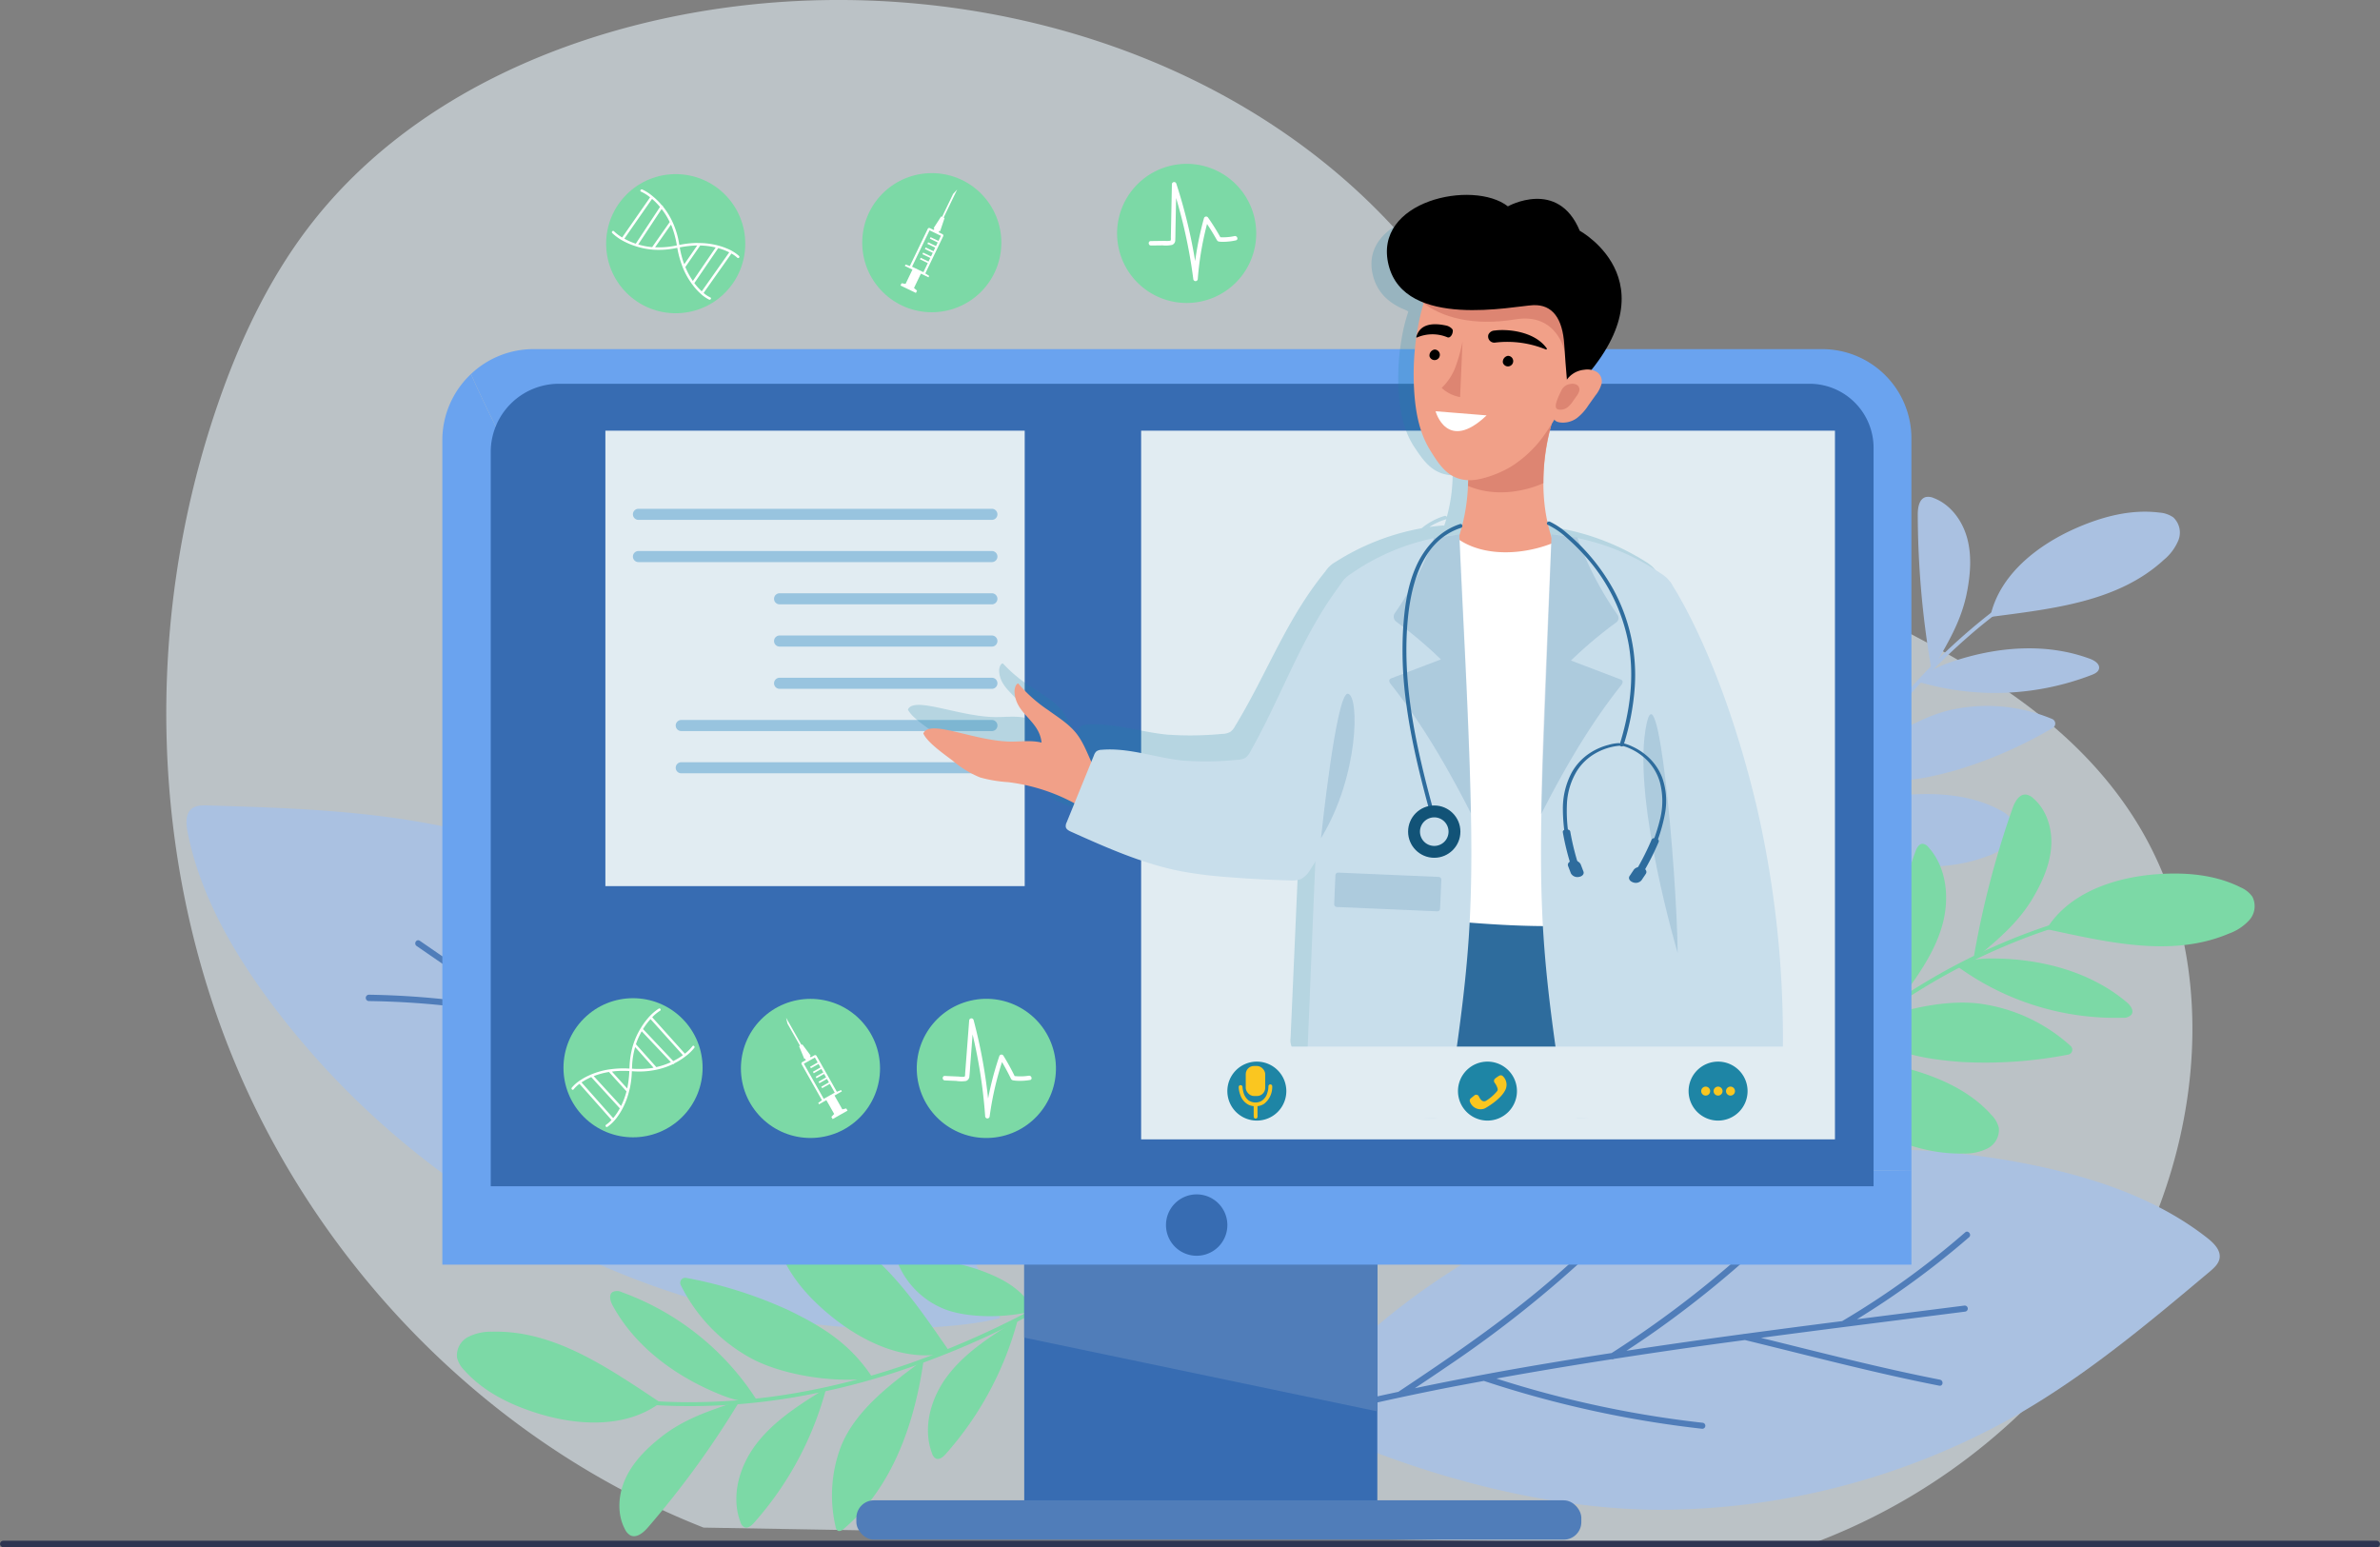 <svg id="occucare_croatia_2" xmlns="http://www.w3.org/2000/svg" width="570" height="370.566" viewBox="0 0 570 370.566">
  <rect x="0" y="0" width="570" height="370.566" fill="#808080" stroke="none"/>
  <g id="Group_292790" data-name="Group 292790" transform="translate(39.821 0)">
    <g id="Group_292737" data-name="Group 292737" transform="translate(0)">
      <path id="Path_99059" data-name="Path 99059" d="M413.087,425.947a146.059,146.059,0,0,0,70.534-53.717c24.79-35.539,31.6-86.02,7.647-122.126-31.673-47.739-101.1-54.131-140.852-95.383-11.568-12-20.155-26.531-30.844-39.324-38.846-46.5-104.13-66.154-164.185-58.1-38.476,5.16-76.936,21.853-100.48,52.72C44.932,123.1,37.949,138.25,32.7,153.838c-17.136,50.876-15.851,108.036,5.12,157.455s61.772,90.422,111.72,110.1" transform="translate(-20.867 -55.541)" fill="#e1ecf2" opacity="0.61"/>
    </g>
    <g id="Group_292789" data-name="Group 292789" transform="translate(4.846 34.562)">
      <g id="Group_292746" data-name="Group 292746" transform="translate(0 84.429)">
        <g id="Group_292738" data-name="Group 292738" transform="translate(0 73.9)">
          <path id="Path_99062" data-name="Path 99062" d="M486.806,361.422c-11.551-28.236-31.792-59.136-54.7-78.7a177.67,177.67,0,0,0-78.664-39.033c-18.657-3.867-37.572-4.448-56.381-5.017-1.428-.043-2.994-.038-4.028.925-1.383,1.288-1.179,3.64-.782,5.627,3.048,15.247,11.208,29.2,20.61,41.644,34.825,46.1,89.483,75.4,143.81,77.1,7.615.238,22.915-.473,30.131-2.545" transform="translate(-291.956 -238.659)" fill="#aac1e1"/>
          <path id="Path_99063" data-name="Path 99063" d="M292.61,282.837a200.836,200.836,0,0,1,33.153,3.274L304.08,271.184c-.809-.556-.054-1.809.753-1.255,13.771,9.469,27.511,18.989,41.328,28.378-8.587-12.316-17.03-24.761-26.171-36.649-.6-.787.44-1.777,1.048-.987,9.934,12.919,19.035,26.5,28.4,39.853,2.684,1.817,5.365,3.64,8.057,5.446q9.335,6.262,18.756,12.376a.768.768,0,0,1,.506.329q11.923,7.75,24.011,15.193a266.873,266.873,0,0,0-30.807-41.539.72.72,0,1,1,1.048-.987,271.439,271.439,0,0,1,32.409,44.127c3.006,1.829,6.006,3.669,9.033,5.456,10.179,6.013,20.48,11.782,30.947,17.159.853.438.45,1.877-.412,1.435-7.507-3.856-14.91-7.949-22.264-12.146-14.784-2.144-29.6-4.088-44.426-4.428q-6.524-.15-13.027.077c-.929.032-.877-1.491.045-1.521a273.794,273.794,0,0,1,44.448,2.544c3.133.407,6.263.86,9.4,1.306q-14.728-8.528-29.138-17.686-6.14-3.887-12.232-7.862a245.137,245.137,0,0,0-56.323-2.65c-.919.064-1.262-1.443-.331-1.508a245.21,245.21,0,0,1,44.431.94c3.058.344,6.112.768,9.162,1.226q-12.024-7.862-23.926-15.944a.652.652,0,0,1-.253-.171q-7.557-5.119-15.088-10.283-2.35-1.612-4.7-3.233a197.536,197.536,0,0,0-36.2-3.82A.764.764,0,0,1,292.61,282.837Z" transform="translate(-248.947 -237.5)" fill="#507db9"/>
        </g>
        <g id="Group_292740" data-name="Group 292740" transform="translate(64.761 173.166)">
          <g id="Group_292739" data-name="Group 292739" transform="translate(25.241 7.659)">
            <path id="Path_99064" data-name="Path 99064" d="M397.749,340.239a267.343,267.343,0,0,1-25.393,14.983,209.818,209.818,0,0,1-27.014,11.669,170.905,170.905,0,0,1-26.768,7,149.541,149.541,0,0,1-26.362,2.28,130.074,130.074,0,0,1-26.237-2.724q-1.582-.333-3.155-.71c-.585-.139-.883.754-.292.894a129.355,129.355,0,0,0,26.194,3.42,148.21,148.21,0,0,0,26.435-1.651,168.167,168.167,0,0,0,26.851-6.4,204.484,204.484,0,0,0,27.233-11.151,257.961,257.961,0,0,0,25.9-14.782q1.517-.981,3.023-1.98c.5-.331.088-1.179-.415-.845Z" transform="translate(-262.206 -340.165)" fill="#7cd9a6"/>
          </g>
          <path id="Path_99065" data-name="Path 99065" d="M331.29,364.688c-2.1,15.121-7.469,30.618-19.118,40.487-.42.357-1.008.722-1.48.436a1.343,1.343,0,0,1-.49-.921,32.911,32.911,0,0,1,1.345-19.4c3.558-8.7,12.154-15.054,19.742-20.605" transform="translate(-219.503 -331.198)" fill="#7cd9a6"/>
          <path id="Path_99066" data-name="Path 99066" d="M367.047,369.972c-8.819,1.5-22.048-.443-29.884-4.758a40.374,40.374,0,0,1-16.615-17.432,1.2,1.2,0,0,1,1.309-1.7,104.3,104.3,0,0,1,24.316,7.653c8.383,4.019,14.87,8.133,20.054,15.849" transform="translate(-266.948 -332.193)" fill="#7cd9a6"/>
          <path id="Path_99067" data-name="Path 99067" d="M317.064,354.062c-6.909,2.031-16.834,1.977-22.382-.4a20.1,20.1,0,0,1-10.9-11.169c-.242-.613.458-1.446,1.181-1.4a67.113,67.113,0,0,1,17.811,3.125c6,2.1,10.534,4.466,13.7,9.638" transform="translate(-178.313 -332.458)" fill="#7cd9a6"/>
          <path id="Path_99068" data-name="Path 99068" d="M353.014,371.045a78.771,78.771,0,0,1-17.352,32.386c-.6.669-1.462,1.391-2.286,1.036a2.067,2.067,0,0,1-.956-1.272c-2.3-6.127-.266-13.221,3.657-18.458s9.5-8.963,15.039-12.44" transform="translate(-264.53 -330.859)" fill="#7cd9a6"/>
          <path id="Path_99069" data-name="Path 99069" d="M309.451,355.434A78.757,78.757,0,0,1,292.1,387.82c-.6.67-1.462,1.393-2.286,1.037a2.064,2.064,0,0,1-.956-1.272c-2.3-6.126-.266-13.22,3.657-18.458s9.494-8.962,15.039-12.439" transform="translate(-175.08 -331.692)" fill="#7cd9a6"/>
          <path id="Path_99070" data-name="Path 99070" d="M382.414,375.161c-3,.885-6.213-.1-9.116-1.265-10.591-4.25-20.409-11.355-25.857-21.383-.56-1.03-.978-2.525-.019-3.2a2.509,2.509,0,0,1,2.253.048,64.326,64.326,0,0,1,32.254,25.779" transform="translate(-310.15 -332.032)" fill="#7cd9a6"/>
          <path id="Path_99071" data-name="Path 99071" d="M379.949,374.806a219.22,219.22,0,0,1-21.529,29.547c-1.09,1.261-2.742,2.629-4.223,1.863a3.252,3.252,0,0,1-1.264-1.445c-2.009-3.787-1.6-8.526.245-12.393s4.984-6.974,8.345-9.634c5.382-4.261,11.138-6.19,17.644-8.377" transform="translate(-312.688 -330.682)" fill="#7cd9a6"/>
          <path id="Path_99072" data-name="Path 99072" d="M417.922,375.3c-8.193,6.158-19.7,5.6-29.482,2.551-6.532-2.035-12.921-5.169-17.478-10.271a6.606,6.606,0,0,1-1.772-3.08,5,5,0,0,1,2.662-4.922,12.094,12.094,0,0,1,5.766-1.257c14.9-.41,27.873,8.746,40.306,16.976" transform="translate(-369.166 -331.539)" fill="#7cd9a6"/>
          <path id="Path_99073" data-name="Path 99073" d="M344.713,364.565c-9.889,2.7-20.372-2.073-28.338-8.523-5.317-4.3-10.1-9.577-12.444-16a6.6,6.6,0,0,1-.513-3.515,4.993,4.993,0,0,1,4.292-3.589,12.08,12.08,0,0,1,5.822.963c14,5.125,22.669,18.426,31.181,30.667" transform="translate(-226.641 -332.897)" fill="#7cd9a6"/>
        </g>
        <g id="Group_292741" data-name="Group 292741" transform="translate(264.811 156.224)">
          <path id="Path_99074" data-name="Path 99074" d="M14.655,380.647c26.569,13.454,61.32,23.115,90.859,22.512a174.046,174.046,0,0,0,83.548-23.174c16.39-9.534,30.885-21.7,45.292-33.807,1.094-.919,2.261-1.967,2.421-3.377.215-1.887-1.434-3.513-2.992-4.736-11.966-9.39-26.924-14.4-41.856-17.463-55.3-11.33-114.739,3.137-156.389,38.063-5.839,4.9-16.813,15.622-20.884,21.983" transform="translate(-14.654 -316.811)" fill="#aac1e1"/>
          <path id="Path_99075" data-name="Path 99075" d="M232.9,337.249a203.271,203.271,0,0,1-26.84,19.637q12.84-1.634,25.679-3.264a.73.73,0,1,1,.234,1.441c-16.3,2.083-32.611,4.106-48.9,6.279,14.238,3.5,28.452,7.2,42.832,10.017.952.186.8,1.624-.155,1.438-15.628-3.059-31.055-7.168-46.535-10.931-3.159.427-6.32.847-9.477,1.288q-10.95,1.531-21.872,3.227a.741.741,0,0,1-.586.092q-13.83,2.138-27.585,4.617a253.266,253.266,0,0,0,49.4,10.59.723.723,0,1,1-.156,1.438A257.616,257.616,0,0,1,116.7,371.657c-3.407.633-6.816,1.254-10.212,1.93-11.422,2.277-22.78,4.82-34.014,7.766-.915.24-1.528-1.107-.6-1.349,8.056-2.113,16.185-3.981,24.344-5.736,12.4-8.246,24.7-16.659,35.991-26.284q4.968-4.235,9.678-8.738c.675-.643,1.6.532.934,1.17a278.11,278.11,0,0,1-34.81,27.71c-2.6,1.782-5.224,3.53-7.846,5.281q16.415-3.424,33-6.165,7.055-1.18,14.131-2.261a249.072,249.072,0,0,0,43.744-35.542c.646-.66,1.859.24,1.205.909a249.629,249.629,0,0,1-33.777,28.9c-2.5,1.78-5.051,3.5-7.621,5.187q13.977-2.122,28-4a.609.609,0,0,1,.3-.041q8.9-1.2,17.8-2.35c1.853-.239,3.708-.471,5.561-.708a199.805,199.805,0,0,0,29.464-21.256C232.676,335.469,233.607,336.641,232.9,337.249Z" transform="translate(-70.795 -316.15)" fill="#507db9"/>
        </g>
        <g id="Group_292743" data-name="Group 292743" transform="translate(370.24 0)">
          <g id="Group_292742" data-name="Group 292742" transform="translate(0 15.474)">
            <path id="Path_99076" data-name="Path 99076" d="M48.875,297.211a267.284,267.284,0,0,1,9.319-27.972A209.764,209.764,0,0,1,70.909,242.7a170.944,170.944,0,0,1,15.6-22.855,149.537,149.537,0,0,1,18.39-19.024,130.067,130.067,0,0,1,21.58-15.17q1.413-.787,2.846-1.536c.532-.278.172-1.148-.367-.867a129.4,129.4,0,0,0-22.006,14.617,148.176,148.176,0,0,0-18.857,18.6,168.136,168.136,0,0,0-16.049,22.457,204.576,204.576,0,0,0-13.223,26.289,258.138,258.138,0,0,0-9.834,28.153q-.5,1.736-.981,3.479c-.159.576.707.947.868.364Z" transform="translate(-47.989 -183.193)" fill="#aac1e1"/>
          </g>
          <path id="Path_99077" data-name="Path 99077" d="M115.547,244.7c-8.342-12.786-14.465-28-12.157-43.091.083-.546.288-1.206.831-1.3a1.347,1.347,0,0,1,.973.373A32.912,32.912,0,0,1,116.913,216.2c3.028,8.9.714,19.335-1.366,28.5" transform="translate(-94.611 -166.806)" fill="#aac1e1"/>
          <path id="Path_99078" data-name="Path 99078" d="M52.053,232.954c5.671-6.919,16.923-14.139,25.667-16.029a40.391,40.391,0,0,1,23.977,2.243,1.2,1.2,0,0,1,.132,2.147A104.292,104.292,0,0,1,78.466,231.5c-8.962,2.472-16.557,3.627-25.533,1.209" transform="translate(-25.116 -165.966)" fill="#aac1e1"/>
          <path id="Path_99079" data-name="Path 99079" d="M86.009,268.547c3.879-6.067,11.4-12.542,17.145-14.392a20.1,20.1,0,0,1,15.553,1.271,1.179,1.179,0,0,1,.028,1.832,67.037,67.037,0,0,1-15.488,9.335c-5.9,2.354-10.878,3.546-16.659,1.72" transform="translate(-77.61 -163.985)" fill="#aac1e1"/>
          <path id="Path_99080" data-name="Path 99080" d="M97.564,225.067a78.771,78.771,0,0,1-8.171-35.821c.012-.9.19-2.01,1.044-2.283a2.063,2.063,0,0,1,1.557.332c5.758,3.112,8.88,9.8,9.359,16.325s-1.279,12.993-3.179,19.257" transform="translate(-63.445 -167.521)" fill="#aac1e1"/>
          <path id="Path_99081" data-name="Path 99081" d="M120.179,265.44a78.754,78.754,0,0,1-8.171-35.821c.012-.9.19-2.01,1.044-2.283a2.068,2.068,0,0,1,1.557.332c5.758,3.112,8.88,9.8,9.358,16.325s-1.279,12.994-3.178,19.257" transform="translate(-109.881 -165.366)" fill="#aac1e1"/>
          <path id="Path_99082" data-name="Path 99082" d="M42.073,211.343c1.682-2.637,4.752-4,7.706-5.029,10.78-3.746,22.851-4.832,33.544-.845,1.1.41,2.4,1.264,2.115,2.4-.188.759-1,1.158-1.732,1.442a64.322,64.322,0,0,1-41.255,1.731" transform="translate(2.35 -166.665)" fill="#aac1e1"/>
          <path id="Path_99083" data-name="Path 99083" d="M74.551,209.147a219.259,219.259,0,0,1-3.156-36.421c0-1.667.342-3.785,1.961-4.179a3.256,3.256,0,0,1,1.9.26c4,1.539,6.807,5.379,7.95,9.51s.818,8.533.029,12.746c-1.263,6.747-4.339,11.981-7.81,17.9" transform="translate(-27.006 -168.504)" fill="#aac1e1"/>
          <path id="Path_99084" data-name="Path 99084" d="M23.717,197.094c2.137-10.023,11.182-17.156,20.565-21.279,6.263-2.751,13.14-4.582,19.927-3.724a6.6,6.6,0,0,1,3.359,1.156,4.994,4.994,0,0,1,1.223,5.46,12.08,12.08,0,0,1-3.526,4.734c-10.973,10.093-26.767,11.7-41.548,13.653" transform="translate(38.026 -168.323)" fill="#aac1e1"/>
          <path id="Path_99085" data-name="Path 99085" d="M61.45,248.292c5.69-8.525,16.729-11.809,26.972-12.174,6.836-.243,13.9.6,19.893,3.9a6.606,6.606,0,0,1,2.695,2.315,4.994,4.994,0,0,1-.882,5.525,12.088,12.088,0,0,1-5.025,3.1c-13.927,5.325-29.2.982-43.653-2.665" transform="translate(-44.059 -164.897)" fill="#aac1e1"/>
        </g>
        <g id="Group_292745" data-name="Group 292745" transform="translate(353.576 71.294)">
          <g id="Group_292744" data-name="Group 292744" transform="translate(0 26.204)">
            <path id="Path_99086" data-name="Path 99086" d="M32.967,341.593a266.906,266.906,0,0,1,18.155-23.231A209.726,209.726,0,0,1,72,297.622a170.956,170.956,0,0,1,22.353-16.306,149.694,149.694,0,0,1,23.7-11.761,129.987,129.987,0,0,1,25.418-7.055q1.6-.269,3.2-.493c.6-.084.547-1.025-.055-.94a129.356,129.356,0,0,0-25.631,6.4,148.128,148.128,0,0,0-24,11.2,168.153,168.153,0,0,0-22.647,15.778,204.5,204.5,0,0,0-21.269,20.337,258.213,258.213,0,0,0-18.7,23.23q-1.054,1.468-2.089,2.948c-.343.49.349,1.129.7.635Z" transform="translate(-32.185 -261.062)" fill="#7cd9a6"/>
          </g>
          <path id="Path_99087" data-name="Path 99087" d="M98.493,300.055c-3.574-14.842-4.244-31.229,2.987-44.673.262-.486.676-1.041,1.22-.947a1.351,1.351,0,0,1,.792.677,32.92,32.92,0,0,1,5.841,18.546c-.13,9.4-5.807,18.456-10.84,26.4" transform="translate(-61.526 -235.211)" fill="#7cd9a6"/>
          <path id="Path_99088" data-name="Path 99088" d="M48.179,290.238c7.662-4.618,20.683-7.65,29.554-6.5a40.38,40.38,0,0,1,21.84,10.148,1.2,1.2,0,0,1-.6,2.068,104.338,104.338,0,0,1-25.42,1.766c-9.273-.675-16.815-2.132-24.462-7.418" transform="translate(-1.903 -233.66)" fill="#7cd9a6"/>
          <path id="Path_99089" data-name="Path 99089" d="M92.284,318c5.688-4.416,14.945-8,20.978-7.814a20.1,20.1,0,0,1,14.227,6.414,1.18,1.18,0,0,1-.588,1.735,67.012,67.012,0,0,1-17.72,3.6c-6.35.24-11.439-.3-16.272-3.962" transform="translate(-76.067 -232.236)" fill="#7cd9a6"/>
          <path id="Path_99090" data-name="Path 99090" d="M77.412,285.677a78.753,78.753,0,0,1,4.306-36.488c.312-.842.852-1.831,1.749-1.8a2.068,2.068,0,0,1,1.356.834c4.382,4.861,5.083,12.207,3.347,18.517s-5.56,11.815-9.449,17.078" transform="translate(-21.203 -235.587)" fill="#7cd9a6"/>
          <path id="Path_99091" data-name="Path 99091" d="M112.249,316.136a78.77,78.77,0,0,1,4.307-36.488c.311-.842.852-1.83,1.749-1.8a2.07,2.07,0,0,1,1.356.835c4.381,4.861,5.083,12.206,3.347,18.517s-5.56,11.814-9.449,17.077" transform="translate(-92.738 -233.961)" fill="#7cd9a6"/>
          <path id="Path_99092" data-name="Path 99092" d="M34.506,275.615c2.469-1.92,5.818-2.178,8.946-2.155,11.411.083,23.148,3.106,31.887,10.446.9.754,1.833,1.993,1.187,2.973a2.512,2.512,0,0,1-2.114.778,64.317,64.317,0,0,1-39.448-12.2" transform="translate(35.723 -234.195)" fill="#7cd9a6"/>
          <path id="Path_99093" data-name="Path 99093" d="M52.935,274.848a219.222,219.222,0,0,1,9.234-35.373c.554-1.572,1.591-3.45,3.249-3.279a3.251,3.251,0,0,1,1.705.884c3.254,2.789,4.611,7.348,4.3,11.624s-2.088,8.313-4.243,12.019c-3.452,5.933-8.1,9.833-13.359,14.249" transform="translate(21.585 -236.185)" fill="#7cd9a6"/>
          <path id="Path_99094" data-name="Path 99094" d="M6.72,267.462c5.373-8.727,16.284-12.416,26.507-13.155,6.823-.494,13.915.086,20.022,3.17a6.6,6.6,0,0,1,2.778,2.214,4.994,4.994,0,0,1-.678,5.554,12.08,12.08,0,0,1-4.907,3.278C36.72,274.356,21.3,270.576,6.72,267.462" transform="translate(85.158 -235.226)" fill="#7cd9a6"/>
          <path id="Path_99095" data-name="Path 99095" d="M64.859,301.772c8.217-6.124,19.719-5.52,29.491-2.43,6.522,2.063,12.9,5.223,17.434,10.344a6.6,6.6,0,0,1,1.763,3.084,5,5,0,0,1-2.683,4.91,12.081,12.081,0,0,1-5.771,1.234c-14.9.35-27.836-8.861-40.235-17.142" transform="translate(-33.075 -232.935)" fill="#7cd9a6"/>
        </g>
      </g>
      <g id="Group_292747" data-name="Group 292747" transform="translate(93.601 0.239)">
        <circle id="Ellipse_10443" data-name="Ellipse 10443" cx="16.66" cy="16.66" r="16.66" transform="translate(23.561 47.122) rotate(-135)" fill="#7cd9a6"/>
        <path id="Path_99096" data-name="Path 99096" d="M351.733,108.631a9.829,9.829,0,0,0,1.967,1.48l5.886-8.458.8-1.156a9.8,9.8,0,0,0-2.174-1.357c-.351-.151-.053-.666.3-.516a11.1,11.1,0,0,1,2.454,1.579,16.165,16.165,0,0,1,2.254,2.223.293.293,0,0,1,.259.289,17.511,17.511,0,0,1,1.932,2.974,19.7,19.7,0,0,1,1.662,4.575c.124.541.219,1.088.311,1.635.454-.091.909-.178,1.368-.242a23.314,23.314,0,0,1,2.526-.223c.3-.009.6.009.9.014a.313.313,0,0,1,.121,0,18.087,18.087,0,0,1,4.331.584l.027.006a15.45,15.45,0,0,1,2.119.721,9.7,9.7,0,0,1,2.936,1.808.3.3,0,0,1-.416.423,6.9,6.9,0,0,0-1.435-1.026l-5.925,8.4-.737,1.045a7.184,7.184,0,0,0,1.614,1.07c.348.16.049.675-.3.516a9.01,9.01,0,0,1-2.235-1.61,14.626,14.626,0,0,1-1.839-2.1.282.282,0,0,1-.131-.173,18.166,18.166,0,0,1-2-3.571c-.029-.068-.052-.14-.08-.21a.242.242,0,0,1-.06-.158A23.235,23.235,0,0,1,366.9,112.6c-.14.026-.28.051-.42.079a20.5,20.5,0,0,1-5.055.38,17.845,17.845,0,0,1-4.373-.81.339.339,0,0,1-.159-.052,16.622,16.622,0,0,1-2.636-1.083,11.839,11.839,0,0,1-2.945-2.06C351.049,108.782,351.466,108.357,351.733,108.631Zm9.428-7.489c-.1-.09-.209-.176-.313-.264l-5.921,8.508q-.356.509-.709,1.019a16.009,16.009,0,0,0,2.74,1.2q2.605-3.956,5.213-7.911.292-.446.587-.89a16.084,16.084,0,0,0-1.6-1.662Zm-.308,11.284h.029l3.665-5.23.532-.758.011-.011a17.039,17.039,0,0,0-1.946-3.133l-5.067,7.689-.535.811a16.948,16.948,0,0,0,3.311.632Zm11.533-.387-3.175,4.6-.383.554a17.581,17.581,0,0,0,1.8,3.334l4.969-7.281.5-.732a17.758,17.758,0,0,0-3.71-.475Zm-.232,10.386c.193.2.394.4.6.594l5.89-8.352.694-.985c-.11-.056-.22-.114-.331-.167a13.942,13.942,0,0,0-2.308-.844q-2.545,3.727-5.089,7.457l-.627.919a14.541,14.541,0,0,0,1.172,1.378Zm-4.566-9.373a23.864,23.864,0,0,0,.68,2.645c.088.276.2.544.307.817l2.942-4.26.158-.229a25.334,25.334,0,0,0-4.186.466c.034.187.063.375.1.561Zm-.793-1.041a22.788,22.788,0,0,0-1.251-4.626c-.048-.118-.113-.229-.163-.344l-3.565,5.085-.236.337a19.668,19.668,0,0,0,4.279-.269c.314-.055.624-.12.936-.182Z" transform="translate(-342.958 -88.043)" fill="#fff"/>
      </g>
      <g id="Group_292749" data-name="Group 292749" transform="translate(222.866 4.679)">
        <path id="Path_99097" data-name="Path 99097" d="M237.5,98.9a16.66,16.66,0,1,0,23.445-2.337A16.66,16.66,0,0,0,237.5,98.9Z" transform="translate(-233.726 -92.794)" fill="#7cd9a6"/>
        <g id="Group_292748" data-name="Group 292748" transform="translate(7.581 4.357)">
          <path id="Path_99098" data-name="Path 99098" d="M258.882,110.892a13.968,13.968,0,0,1-2.717.346,7.642,7.642,0,0,1-1.3-.041c-.387-.06-.472-.232-.663-.572a53.929,53.929,0,0,0-2.9-4.612l.973-.183a74.486,74.486,0,0,0-2.531,14.29.538.538,0,0,1-1.073.061,122.917,122.917,0,0,0-5.1-22.558l1.046-.2-.212,10.753c-.018.866-.006,1.738-.054,2.6a1.2,1.2,0,0,1-.75,1.206,7.266,7.266,0,0,1-2.315.117l-2.742.035c-.69.009-.754-1.064-.06-1.072l2.219-.029,1.176-.015a4.917,4.917,0,0,0,1.142-.018c.17-.046.175-.011.253-.155a2.077,2.077,0,0,0,.018-.619q.011-.532.021-1.063.024-1.2.047-2.389l.183-9.292a.54.54,0,0,1,1.046-.2,124.525,124.525,0,0,1,5.15,22.84l-1.073.061a75.773,75.773,0,0,1,2.554-14.578.544.544,0,0,1,.973-.183,54.893,54.893,0,0,1,3.085,4.943l-.478-.24a12.866,12.866,0,0,0,3.731-.25c.67-.146,1.019.87.344,1.019Z" transform="translate(-237.994 -96.93)" fill="#fff"/>
        </g>
      </g>
      <g id="Group_292750" data-name="Group 292750" transform="translate(154.933 0)">
        <circle id="Ellipse_10444" data-name="Ellipse 10444" cx="16.659" cy="16.659" r="16.659" transform="translate(23.559 47.119) rotate(-135)" fill="#7cd9a6"/>
        <path id="Path_99099" data-name="Path 99099" d="M315.289,98.63l-3.238,6.727.216.1-1.061,3.165-.187-.09-.165.342.91.437a.388.388,0,0,1,.195.22.383.383,0,0,1-.016.294l-4.282,8.9.925.591-.164.337-.982-.472-.836-.4-1.647,3.422.718.651-.262.545-1.848-.891-1.849-.887.263-.546.955.155,1.646-3.423-.836-.4-.983-.472.164-.339,1.038.355,4.284-8.9a.372.372,0,0,1,.219-.195.378.378,0,0,1,.294.016l.91.437.164-.343-.187-.09,1.812-2.8.216.1,2.641-5.486Zm-6.614,9.77-4.193,8.712.354.17,2.02.973.354.171,1.048-2.177-.354-.17-1.531-.737.178-.368,1.529.736.354.171.417-.866-.354-.17-1.531-.736.177-.37,1.531.737.354.17.417-.865-1.884-.908.178-.369,1.883.908.416-.867-1.883-.906.178-.369,1.882.907.418-.867-1.884-.907.178-.368,1.883.907.593-1.231-.773-.371-1.184-.57Z" transform="translate(-285.653 -87.803)" fill="#fff"/>
      </g>
      <g id="Group_292788" data-name="Group 292788" transform="translate(61.273 12.109)">
        <g id="Group_292751" data-name="Group 292751" transform="translate(139.361 240.918)">
          <rect id="Rectangle_151659" data-name="Rectangle 151659" width="84.565" height="73.824" fill="#376cb2"/>
          <path id="Path_99100" data-name="Path 99100" d="M206.184,342.965l84.565-1.416V378.3l-84.565-17.669Z" transform="translate(-206.184 -327.866)" fill="#507db9"/>
        </g>
        <g id="Group_292753" data-name="Group 292753" transform="translate(0 36.943)">
          <g id="Group_292752" data-name="Group 292752" transform="translate(0 0)">
            <path id="Path_99101" data-name="Path 99101" d="M84.753,140.886a21.724,21.724,0,0,1,14.964-5.967H408.36a21.372,21.372,0,0,1,21.372,21.372V331.537C194.879,334.952,109.76,197.377,84.753,140.886Z" transform="translate(-77.894 -134.919)" fill="#6aa3ef"/>
            <path id="Path_99102" data-name="Path 99102" d="M91.612,140.584c25.007,56.49,110.126,194.066,344.979,190.651V353.88H84.753V156.44a21.736,21.736,0,0,1,6.859-15.856Z" transform="translate(-84.753 -134.617)" fill="#6aa3ef"/>
          </g>
          <path id="Rectangle_151660" data-name="Rectangle 151660" d="M315.835,0H16.35A16.35,16.35,0,0,0,0,16.35V192.2H331.185V15.35A15.35,15.35,0,0,0,315.835,0Z" transform="translate(11.588 8.296)" fill="#376cb2"/>
          <path id="Path_99103" data-name="Path 99103" d="M240.281,334.446a7.35,7.35,0,1,0,7.349-7.349,7.35,7.35,0,0,0-7.349,7.349Z" transform="translate(-66.972 -124.662)" fill="#376cb2"/>
        </g>
        <rect id="Rectangle_151661" data-name="Rectangle 151661" width="173.626" height="9.424" rx="4.218" transform="translate(99.157 312.648)" fill="#507db9"/>
        <g id="Group_292787" data-name="Group 292787" transform="translate(22.109 0)">
          <g id="Group_292758" data-name="Group 292758" transform="translate(0 185.491)">
            <g id="Group_292754" data-name="Group 292754" transform="translate(0 0)">
              <circle id="Ellipse_10445" data-name="Ellipse 10445" cx="16.66" cy="16.66" r="16.66" transform="translate(23.561 47.122) rotate(-135)" fill="#7cd9a6"/>
              <path id="Path_99104" data-name="Path 99104" d="M382.639,285.363a9.719,9.719,0,0,0-1.891,1.576l6.883,7.666.942,1.048a9.805,9.805,0,0,0,1.818-1.8c.228-.307.66.1.434.407a11.059,11.059,0,0,1-2.1,2.028,16.252,16.252,0,0,1-2.68,1.685.3.3,0,0,1-.341.185,17.6,17.6,0,0,1-3.337,1.2,19.659,19.659,0,0,1-4.834.569c-.555,0-1.108-.036-1.662-.072-.016.463-.035.926-.077,1.388a23.717,23.717,0,0,1-.361,2.509c-.06.3-.148.585-.221.877a.324.324,0,0,1-.029.118,18.087,18.087,0,0,1-1.561,4.082l-.013.025a15.251,15.251,0,0,1-1.186,1.9,9.715,9.715,0,0,1-2.432,2.444.3.3,0,0,1-.317-.5A6.874,6.874,0,0,0,371,311.532l-6.82-7.692-.848-.958a7.2,7.2,0,0,0-1.411,1.325c-.235.3-.668-.105-.435-.406a9.043,9.043,0,0,1,2.079-1.808,14.655,14.655,0,0,1,2.461-1.309.279.279,0,0,1,.2-.087,18.165,18.165,0,0,1,3.933-1.128c.074-.012.148-.018.223-.029a.243.243,0,0,1,.167-.023,23.237,23.237,0,0,1,4.748-.192c.006-.143.015-.284.02-.428a20.52,20.52,0,0,1,.788-5.008,17.825,17.825,0,0,1,1.79-4.07.338.338,0,0,1,.086-.143,16.687,16.687,0,0,1,1.658-2.317,11.854,11.854,0,0,1,2.681-2.4C382.648,284.662,382.967,285.166,382.639,285.363Zm5.13,10.893c.11-.078.219-.163.33-.243l-6.926-7.714-.829-.923a15.934,15.934,0,0,0-1.8,2.391l6.506,6.887q.367.387.732.775a16.034,16.034,0,0,0,1.987-1.173Zm-10.913-2.884-.007.028,4.251,4.765.616.691.007.013a17.023,17.023,0,0,0,3.5-1.177L378.9,291l-.667-.707A16.909,16.909,0,0,0,376.856,293.372Zm-2.266,11.314-3.747-4.143-.452-.5a17.607,17.607,0,0,0-3.657.988l5.949,6.5.6.653a17.767,17.767,0,0,0,1.307-3.5Zm-10.057-2.6c-.238.142-.478.293-.716.452l6.78,7.647.8.9c.08-.1.162-.189.239-.283a14.013,14.013,0,0,0,1.35-2.054l-6.093-6.662-.751-.821a14.424,14.424,0,0,0-1.608.816Zm10.169-2.3a23.614,23.614,0,0,0-2.73.056c-.29.023-.577.076-.866.111l3.473,3.841.185.2a25.351,25.351,0,0,0,.507-4.181c-.189-.012-.378-.027-.568-.034Zm1.2-.535a22.716,22.716,0,0,0,4.791-.158c.125-.02.248-.057.373-.08l-4.134-4.634c-.091-.1-.182-.2-.273-.308a19.577,19.577,0,0,0-.718,4.227c-.02.316-.027.634-.039.951Z" transform="translate(-352.594 -275.467)" fill="#fff"/>
            </g>
            <g id="Group_292756" data-name="Group 292756" transform="translate(88.146 3.697)">
              <ellipse id="Ellipse_10446" data-name="Ellipse 10446" cx="16.66" cy="16.66" rx="16.66" ry="16.66" transform="matrix(-0.228, -0.974, 0.974, -0.228, 7.604, 40.044)" fill="#7cd9a6"/>
              <g id="Group_292755" data-name="Group 292755" transform="translate(9.586 8.033)">
                <path id="Path_99105" data-name="Path 99105" d="M305.684,301.844a13.962,13.962,0,0,1-2.731.192,7.606,7.606,0,0,1-1.3-.114c-.383-.082-.458-.258-.629-.609a53.952,53.952,0,0,0-2.637-4.767l.982-.129a74.463,74.463,0,0,0-3.333,14.125.538.538,0,0,1-1.074,0,122.91,122.91,0,0,0-3.816-22.809l1.055-.143q-.408,5.361-.817,10.723c-.066.864-.1,1.735-.2,2.6a1.207,1.207,0,0,1-.817,1.163,7.253,7.253,0,0,1-2.317-.015l-2.741-.119c-.689-.029-.692-1.105,0-1.074l2.218.1,1.175.052a4.9,4.9,0,0,0,1.141.046c.173-.037.176,0,.261-.141a2.083,2.083,0,0,0,.054-.617c.026-.353.054-.706.08-1.059l.182-2.383q.354-4.634.707-9.268a.54.54,0,0,1,1.055-.142,124.429,124.429,0,0,1,3.854,23.094H294.97a75.829,75.829,0,0,1,3.371-14.41.545.545,0,0,1,.983-.129,54.962,54.962,0,0,1,2.8,5.109l-.465-.267a12.9,12.9,0,0,0,3.741-.039c.676-.108.967.927.285,1.037Z" transform="translate(-284.796 -287.077)" fill="#fff"/>
              </g>
            </g>
            <g id="Group_292757" data-name="Group 292757" transform="translate(42.495 0.159)">
              <circle id="Ellipse_10447" data-name="Ellipse 10447" cx="16.66" cy="16.66" r="16.66" transform="translate(23.561 47.122) rotate(-135)" fill="#7cd9a6"/>
              <path id="Path_99106" data-name="Path 99106" d="M326.643,286.939l3.676,6.5.209-.118L332.522,296l-.181.1.187.332.879-.5a.382.382,0,0,1,.292-.035.377.377,0,0,1,.232.181l4.863,8.594,1.012-.422.184.328-.948.537-.809.456,1.871,3.307.944-.218.3.526-1.787,1.009-1.783,1.011-.3-.528.672-.7-1.871-3.307-.808.457-.949.537-.184-.328.884-.65-4.862-8.6a.384.384,0,0,1,.145-.523l.879-.5-.188-.331-.181.1-1.268-3.088.209-.118-3-5.3Zm4.248,11.007,4.76,8.416.341-.194,1.952-1.1.342-.194-1.189-2.1-.341.193-1.479.836-.2-.356,1.478-.836.341-.193-.473-.836-.341.194-1.478.835-.2-.355,1.479-.836.341-.194-.473-.836-1.82,1.03-.2-.357,1.82-1.029-.474-.835-1.819,1.029-.2-.357,1.819-1.028-.473-.837-1.82,1.029-.2-.356,1.819-1.029-.672-1.189-.746.423-1.144.647Z" transform="translate(-308.914 -275.512)" fill="#fff"/>
            </g>
          </g>
          <g id="Group_292759" data-name="Group 292759" transform="translate(16.938 56.475)">
            <rect id="Rectangle_151662" data-name="Rectangle 151662" width="100.426" height="109.077" fill="#e1ecf2"/>
            <path id="Path_99107" data-name="Path 99107" d="M293.887,173.872h84.649a1.325,1.325,0,0,0,1.325-1.325h0a1.326,1.326,0,0,0-1.325-1.326H293.887a1.326,1.326,0,0,0-1.325,1.326h0a1.325,1.325,0,0,0,1.325,1.325Z" transform="translate(-285.969 -152.513)" fill="#98c4df"/>
            <path id="Path_99108" data-name="Path 99108" d="M293.887,183.476h84.649a1.325,1.325,0,0,0,1.325-1.326h0a1.325,1.325,0,0,0-1.325-1.325H293.887a1.326,1.326,0,0,0-1.325,1.325h0a1.325,1.325,0,0,0,1.325,1.326Z" transform="translate(-285.969 -152.001)" fill="#98c4df"/>
            <path id="Path_99109" data-name="Path 99109" d="M293.887,193.079h50.846a1.325,1.325,0,0,0,1.325-1.325h0a1.325,1.325,0,0,0-1.325-1.325H293.887a1.325,1.325,0,0,0-1.325,1.325h0a1.325,1.325,0,0,0,1.325,1.325Z" transform="translate(-252.166 -151.488)" fill="#98c4df"/>
            <path id="Path_99110" data-name="Path 99110" d="M293.887,202.683h50.846a1.325,1.325,0,0,0,1.325-1.325h0a1.326,1.326,0,0,0-1.325-1.326H293.887a1.326,1.326,0,0,0-1.325,1.326h0A1.325,1.325,0,0,0,293.887,202.683Z" transform="translate(-252.166 -150.976)" fill="#98c4df"/>
            <path id="Path_99111" data-name="Path 99111" d="M293.887,212.287h50.846a1.326,1.326,0,0,0,1.325-1.326h0a1.325,1.325,0,0,0-1.325-1.325H293.887a1.325,1.325,0,0,0-1.325,1.325h0A1.326,1.326,0,0,0,293.887,212.287Z" transform="translate(-252.166 -150.463)" fill="#98c4df"/>
            <path id="Path_99112" data-name="Path 99112" d="M293.885,221.89h74.4a1.325,1.325,0,0,0,1.325-1.325h0a1.326,1.326,0,0,0-1.325-1.326h-74.4a1.326,1.326,0,0,0-1.325,1.326h0A1.325,1.325,0,0,0,293.885,221.89Z" transform="translate(-275.716 -149.95)" fill="#98c4df"/>
            <path id="Path_99113" data-name="Path 99113" d="M293.885,231.494h74.4a1.326,1.326,0,0,0,1.325-1.326h0a1.325,1.325,0,0,0-1.325-1.325h-74.4a1.325,1.325,0,0,0-1.325,1.325h0a1.326,1.326,0,0,0,1.325,1.326Z" transform="translate(-275.716 -149.438)" fill="#98c4df"/>
          </g>
          <g id="Group_292786" data-name="Group 292786" transform="translate(89.402)">
            <rect id="Rectangle_151663" data-name="Rectangle 151663" width="166.167" height="169.727" transform="translate(55.846 56.475)" fill="#e1ecf2"/>
            <g id="Group_292779" data-name="Group 292779">
              <path id="Path_99114" data-name="Path 99114" d="M137.69,224.7c2.761.117,5.249-.38,8.1.229-.559-5-6.254-6.253-6.477-11.27-.026-.591.255-1.717.885-1.819a34.05,34.05,0,0,0,7.2,5.916c2.349,1.583,4.892,3.012,6.7,5.114a28.819,28.819,0,0,1,3.608,6.319l.628-1.427a2.111,2.111,0,0,1,.591-.886,2.311,2.311,0,0,1,1.222-.344c6.5-.519,12.854,1.734,19.341,2.379a78.891,78.891,0,0,0,13.186-.167,4.287,4.287,0,0,0,1.945-.447,3.722,3.722,0,0,0,1.148-1.328c7.737-12.664,12.182-25.507,21.658-37.117a6.851,6.851,0,0,1,2.445-2.289,57.183,57.183,0,0,1,19.9-7.935v-.007l.116-.016c.2-.038.4-.078.6-.114a15.859,15.859,0,0,1,5.5-2.952.418.418,0,0,1,.54.261,39.165,39.165,0,0,0,1.4-9.989c-4.632-.211-6.764-3.12-9.191-6.8-2.44-3.7-3.342-8.1-3.678-12.43a54.17,54.17,0,0,1,.486-12.5.474.474,0,0,1,.008-.052c.155-.993.329-1.985.539-2.969a38.284,38.284,0,0,1,1.221-4.438c-.138-.1-.282-.193-.415-.293l-.017-.016c-3.821-1.453-6.843-3.948-7.974-8.111-3.9-14.328,20.255-19.041,28.557-13.045,0,0,11.994-6.224,17.213,5.411,0,0,20.572,10.354,2.8,30.823a3.637,3.637,0,0,1,1.375.5,2.422,2.422,0,0,1,1.035,2.606,6.979,6.979,0,0,1-1.448,2.543l-1.7,2.2a11.615,11.615,0,0,1-2.7,2.778,6.007,6.007,0,0,1-4.227.986,1.779,1.779,0,0,1-1.217-.614c-.22.333-.442.666-.669.994a42.663,42.663,0,0,0-.99,21.73.521.521,0,0,1,.575-.114,17.958,17.958,0,0,1,4.067,2.5c.351.269.678.557,1.018.836.279.045.557.094.837.144l.688.087.019.045a58.123,58.123,0,0,1,20.1,7.94,8.825,8.825,0,0,1,1.939,1.571h0l.008.012c.024.028.042.06.065.089.979,1.333,12.581,17.59,20.943,50.492a211.5,211.5,0,0,1,5.6,65.545H303.024l-.036-.269a9.305,9.305,0,0,1-1.108.248,217.2,217.2,0,0,1-26.421,2.824c-1.457.066-3.172-.011-4.006-1.28a4.911,4.911,0,0,1-.594-1.927c-.024-.153-.049-.307-.074-.459l-27.538.428-.005.032a4.877,4.877,0,0,1-.594,1.927c-.834,1.269-2.548,1.346-4.006,1.28a217.218,217.218,0,0,1-26.421-2.824,3.675,3.675,0,0,1-2.794-1.43,4.193,4.193,0,0,1-.316-2.246q.774-17.542,1.549-35.083.335-7.6.7-15.214-.581.882-1.2,1.752a5.638,5.638,0,0,1-2.25,2.12,6.408,6.408,0,0,1-2.636.309q-7.55-.182-15.082-.748a108.116,108.116,0,0,1-11.085-1.29c-9.157-1.655-17.762-5.214-26.275-8.746-.535-.221-1.134-.515-1.257-1.045a1.638,1.638,0,0,1,.2-1l1.87-4.246a47.406,47.406,0,0,0-15.841-4.675,35.013,35.013,0,0,1-6.719-1.039,24.3,24.3,0,0,1-6.547-3.692c-1.861-1.323-6.162-4.059-7.069-6.062C118.9,219.725,128.93,224.324,137.69,224.7Zm108.557-47.328a15.075,15.075,0,0,0-3.909,1.818q1.765-.251,3.507-.377l.012.216c.2-.577.38-1.156.549-1.739A.487.487,0,0,1,246.247,177.367Zm20.877-.629q.343,1.346.8,2.645l.03-.6c.988.07,1.991.177,3,.31A16.852,16.852,0,0,0,267.124,176.738Z" transform="translate(-117.474 -99.647)" fill="#1e85a5" opacity="0.22"/>
              <g id="Group_292778" data-name="Group 292778" transform="translate(3.686)">
                <path id="Path_99115" data-name="Path 99115" d="M311.578,234.2c-2.814-3.3-3.584-7.943-6.283-11.335-1.81-2.274-4.351-3.818-6.7-5.53a34.828,34.828,0,0,1-7.2-6.4c-.631.111-.912,1.327-.886,1.968.224,5.425,5.919,6.785,6.478,12.185-2.853-.657-5.341-.12-8.1-.246-8.759-.4-18.786-5.373-20.214-1.939.907,2.165,5.208,5.124,7.069,6.555a23.879,23.879,0,0,0,6.547,3.991,32.528,32.528,0,0,0,6.719,1.123,44.773,44.773,0,0,1,18.354,6.515" transform="translate(-268.673 -93.919)" fill="#f1a088"/>
                <g id="Group_292760" data-name="Group 292760" transform="translate(125.346 46.794)">
                  <path id="Path_99116" data-name="Path 99116" d="M167.567,162.023a45.452,45.452,0,0,1-4.669,23.7,1.863,1.863,0,0,0-.289,1.423c.2.537.828.752,1.383.893a66.027,66.027,0,0,0,20.815,1.861,16.233,16.233,0,0,0,7.088-1.74c-8.07-11.673-7.926-29.058-1.311-43.89" transform="translate(-162.572 -144.27)" fill="#f1a088"/>
                  <path id="Path_99117" data-name="Path 99117" d="M186.6,151.306a49.652,49.652,0,0,0-2.152,14.839s-9.1,4.481-18.065.648l.4-5.372" transform="translate(-161.3 -143.895)" fill="#dd8572"/>
                </g>
                <path id="Path_99118" data-name="Path 99118" d="M211.6,255.068q6.194,23.813,12.39,47.626c.423,1.624.71,3.586-.9,4.68a7.647,7.647,0,0,1-4.067.816l-84.4,1.415c-1.238.02-2.8-.127-3.177-1.039a1.755,1.755,0,0,1,.05-1.133q5.679-21.176,11.36-42.352c.92-3.427,2.512-7.449,6.854-8.441a17.016,17.016,0,0,1,5.96.116,193.145,193.145,0,0,0,44.206.757" transform="translate(-36.799 -91.563)" fill="#2e6c9d"/>
                <path id="Path_99119" data-name="Path 99119" d="M190.657,177.663c-7.586,4.139-18.94,5.38-25.933.3-6.961,8.723-8.3,18.228-9.188,29.353s-.1,22.33-.933,33.459c-.63,8.42-2.183,16.826-1.578,25.246a3.128,3.128,0,0,0,1.014,2.507,3.18,3.18,0,0,0,1.484.388c13.158,1.222,26.377,2.445,39.568,1.658a4.873,4.873,0,0,0,2.617-.674,4.364,4.364,0,0,0,1.3-1.873,33.343,33.343,0,0,0,2.17-10.691c1.612-20.159-.4-40.479-4.224-60.338-1.271-6.608-2.77-13.251-5.758-19.281" transform="translate(-36.867 -95.694)" fill="#fff"/>
                <g id="Group_292763" data-name="Group 292763" transform="translate(111.016)">
                  <path id="Path_99120" data-name="Path 99120" d="M182.013,108.867c-5.8,1.205-11.71,3.262-15.715,7.621-3.407,3.707-5.066,8.691-6.041,13.631a63.4,63.4,0,0,0-1.033,16.778c.336,4.677,1.239,9.435,3.679,13.44s4.58,7.166,9.265,7.363c3.344.139,8.844-2.1,11.51-4.125a27.925,27.925,0,0,0,6.559-6.537c5.048-7.179,9.036-15.386,9.68-24.137s-2.5-18.094-9.494-23.4" transform="translate(-152.649 -99.366)" fill="#f1a088"/>
                  <g id="Group_292761" data-name="Group 292761" transform="translate(7.059 30.985)">
                    <path id="Path_99121" data-name="Path 99121" d="M191.807,133.181a40.214,40.214,0,0,1-1.646,5.967,13.481,13.481,0,0,1-3.349,5.148,8.586,8.586,0,0,0,4.41,2.2" transform="translate(-180.747 -129.053)" fill="#dd8572"/>
                    <path id="Path_99122" data-name="Path 99122" d="M181.462,135.232a24.35,24.35,0,0,0-12.174-1.644,1.48,1.48,0,0,1-1.58-1.918,1.7,1.7,0,0,1,1.517-.97c2.623-.389,9.417,0,12.454,4.265a.18.18,0,0,1-.217.267Z" transform="translate(-150.453 -129.192)"/>
                    <path id="Path_99123" data-name="Path 99123" d="M189.126,132.455a9.36,9.36,0,0,1,7.359-.061c.588.241,1.306-.651,1.268-1.65-.018-.457-.947-1.03-1.487-1.148-3.1-.683-6.264-.54-7.216,2.574C189,132.32,189.019,132.5,189.126,132.455Z" transform="translate(-189.026 -129.262)"/>
                    <path id="Path_99124" data-name="Path 99124" d="M193.56,150.031l-12.224-.988S184.052,159.075,193.56,150.031Z" transform="translate(-176.732 -128.207)" fill="#fff"/>
                    <path id="Path_99125" data-name="Path 99125" d="M175.3,138.055a1.264,1.264,0,1,0,1.216-1.609,1.455,1.455,0,0,0-1.216,1.609Z" transform="translate(-154.584 -128.879)"/>
                    <path id="Path_99126" data-name="Path 99126" d="M191.976,136.619a1.264,1.264,0,1,0,1.216-1.608,1.455,1.455,0,0,0-1.216,1.608Z" transform="translate(-188.828 -128.955)"/>
                  </g>
                  <path id="Path_99127" data-name="Path 99127" d="M197.948,136.587s-1.755-9.417-11.836-7.741-17.843-.5-22.341-4.179S200.967,99.579,197.948,136.587Z" transform="translate(-155.357 -99.029)" fill="#dd8572"/>
                  <path id="Path_99128" data-name="Path 99128" d="M194.08,147.795s-.631-6.6-.962-12.033c-.384-6.31-2.829-9.669-7.389-9.5s-30.776,5.934-34.673-9.559,20.256-20.589,28.557-14.107c0,0,11.995-6.73,17.214,5.851C196.828,108.443,221.138,121.67,194.08,147.795Z" transform="translate(-150.634 -99.848)"/>
                  <g id="Group_292762" data-name="Group 292762" transform="translate(39.845 41.817)">
                    <path id="Path_99129" data-name="Path 99129" d="M157.716,143.253a5.753,5.753,0,0,1,4.855-3.642,4.49,4.49,0,0,1,3.094.581,2.722,2.722,0,0,1,1.037,2.819,7.737,7.737,0,0,1-1.448,2.749l-1.7,2.384a12.2,12.2,0,0,1-2.693,3,5.658,5.658,0,0,1-4.227,1.065c-1.518-.281-2.807-1.213,1.08-8.961" transform="translate(-155.146 -139.544)" fill="#f1a088"/>
                    <path id="Path_99130" data-name="Path 99130" d="M161.481,144.6a2.806,2.806,0,0,1,2.369-1.777,2.2,2.2,0,0,1,1.511.283,1.331,1.331,0,0,1,.506,1.376,3.778,3.778,0,0,1-.708,1.342l-.827,1.163a5.954,5.954,0,0,1-1.315,1.466,2.761,2.761,0,0,1-2.063.52c-.742-.138-1.37-.592.527-4.374" transform="translate(-159.627 -139.372)" fill="#dd8572"/>
                  </g>
                </g>
                <g id="Group_292764" data-name="Group 292764" transform="translate(34.098 81.306)">
                  <path id="Path_99131" data-name="Path 99131" d="M221.563,177.034a53.922,53.922,0,0,0-25.972,9.459,7.1,7.1,0,0,0-2.444,2.475,8.953,8.953,0,0,0-.714,2.771c-3.845,26.451-4.946,53.312-6.039,80.1q-.776,18.969-1.55,37.935a4.858,4.858,0,0,0,.316,2.429,3.6,3.6,0,0,0,2.794,1.546,201.35,201.35,0,0,0,26.421,3.054c1.458.072,3.172-.011,4.006-1.383a5.632,5.632,0,0,0,.594-2.084c1.976-13.18,3.954-26.382,4.847-39.715,1.151-17.215.483-34.515-.184-51.763-.579-14.952-1.495-29.874-2.074-44.824" transform="translate(-127.296 -177.034)" fill="#c8deeb"/>
                  <path id="Path_99132" data-name="Path 99132" d="M276.944,188.364c-9.476,12.553-13.921,26.442-21.658,40.134a3.954,3.954,0,0,1-1.149,1.436,4,4,0,0,1-1.945.482,72.966,72.966,0,0,1-13.186.182c-6.486-.7-12.841-3.134-19.34-2.572a2.183,2.183,0,0,0-1.222.372,2.3,2.3,0,0,0-.591.959l-6.546,16.077a1.886,1.886,0,0,0-.2,1.079c.121.574.722.891,1.257,1.131,8.512,3.818,17.118,7.667,26.275,9.456a100.131,100.131,0,0,0,11.085,1.4q7.527.611,15.082.809a5.96,5.96,0,0,0,2.636-.334,5.854,5.854,0,0,0,2.25-2.293c13.363-20.248,12.61-44.65,7.258-68.313" transform="translate(-211.091 -176.429)" fill="#c8deeb"/>
                  <path id="Path_99133" data-name="Path 99133" d="M204.46,243.845c-5.564-10.857-11.569-21.336-19.16-30.886-.27-.339-.55-.811-.307-1.169a1.033,1.033,0,0,1,.517-.329l11.764-4.48a103.05,103.05,0,0,0-10.692-9.024,1.5,1.5,0,0,1-.343-2.077,77.128,77.128,0,0,0,9.367-17.975l6.067-.871s2.516,50.008,2.6,59.518Z" transform="translate(-107.409 -177.034)" fill="#2e6c9d" opacity="0.17"/>
                  <rect id="Rectangle_151664" data-name="Rectangle 151664" width="25.383" height="8.241" rx="0.607" transform="translate(89.628 90.302) rotate(-177.545)" fill="#2e6c9d" opacity="0.17"/>
                  <path id="Path_99134" data-name="Path 99134" d="M211.354,247.864s3.627-34.92,6.429-34.591S220.5,232.925,211.354,247.864Z" transform="translate(-150.215 -175.1)" fill="#2e6c9d" opacity="0.17"/>
                </g>
                <g id="Group_292765" data-name="Group 292765" transform="translate(147.922 81.281)">
                  <path id="Path_99135" data-name="Path 99135" d="M133.89,177.01A55.162,55.162,0,0,1,160.2,186.5a7.1,7.1,0,0,1,2.445,2.475,8.981,8.981,0,0,1,.713,2.771c3.846,26.45,4.947,53.311,6.04,80.1q.774,18.967,1.55,37.934a4.858,4.858,0,0,1-.316,2.429,3.6,3.6,0,0,1-2.794,1.546,201.368,201.368,0,0,1-26.421,3.054c-1.458.072-3.172-.011-4.006-1.383a5.592,5.592,0,0,1-.594-2.084c-1.976-13.179-3.954-26.381-4.847-39.714-1.151-17.214-.485-34.514.184-51.762q.869-22.426,1.737-44.852" transform="translate(-131.343 -177.01)" fill="#c8deeb"/>
                  <path id="Path_99136" data-name="Path 99136" d="M150.409,244.118c5.564-10.857,11.568-21.337,19.16-30.887.27-.338.55-.81.3-1.168a1.026,1.026,0,0,0-.516-.329l-11.764-4.48a103.01,103.01,0,0,1,10.855-9.144,1.29,1.29,0,0,0,.3-1.791,79.7,79.7,0,0,1-9.6-18.456l-6.191-.853s-2.277,50.3-2.357,59.815Z" transform="translate(-150.409 -177.01)" fill="#2e6c9d" opacity="0.17"/>
                  <path id="Path_99137" data-name="Path 99137" d="M116.5,187.626s12.28,17.538,21.016,54.706a246.832,246.832,0,0,1,5.6,70.874H123.336s-8.406-66.744-9.231-85.95S116.5,187.626,116.5,187.626Z" transform="translate(-85.702 -176.443)" fill="#c8deeb"/>
                  <path id="Path_99138" data-name="Path 99138" d="M146.109,275.127s-10.621-35.739-7.71-53.527S145.85,255.267,146.109,275.127Z" transform="translate(-113.367 -174.827)" fill="#2e6c9d" opacity="0.17"/>
                </g>
                <g id="Group_292774" data-name="Group 292774" transform="translate(149.336 78.23)">
                  <g id="Group_292766" data-name="Group 292766" transform="translate(0 0)">
                    <path id="Path_99139" data-name="Path 99139" d="M148.277,174.156a17.757,17.757,0,0,1,4.067,2.707,47.737,47.737,0,0,1,11.235,13.7,42.808,42.808,0,0,1,5.025,23.249,59.414,59.414,0,0,1-2.682,13.863c-.169.544-1.072.312-.9-.235,2.392-7.685,3.517-15.813,2.154-23.774A43.088,43.088,0,0,0,156.743,182.4a49.211,49.211,0,0,0-4.383-4.335,18.554,18.554,0,0,0-4.555-3.144c-.546-.24-.071-1,.472-.762Z" transform="translate(-147.563 -174.113)" fill="#2e6c9d"/>
                  </g>
                  <g id="Group_292773" data-name="Group 292773" transform="translate(3.81 53.077)">
                    <g id="Group_292769" data-name="Group 292769" transform="translate(14.162 0.08)">
                      <g id="Group_292767" data-name="Group 292767" transform="translate(0 0)">
                        <path id="Path_99140" data-name="Path 99140" d="M141.126,224.6a11,11,0,0,1,1.864.7,14.759,14.759,0,0,1,3.822,2.532,12.919,12.919,0,0,1,3.406,5.085,16.68,16.68,0,0,1,.627,8.339,38.486,38.486,0,0,1-4.485,12.275q-.5.934-1.041,1.856c-.215.372-1.069.117-.852-.258a43.137,43.137,0,0,0,5.239-12.662,17.734,17.734,0,0,0-.093-8.6,12.2,12.2,0,0,0-3.037-5.213,13.557,13.557,0,0,0-3.711-2.665q-.378-.188-.773-.355l-.083-.036-.166-.066c-.1-.039-.2-.077-.3-.113-.226-.082-.473-.14-.7-.225l-.031-.008c-.56-.14-.249-.727.311-.587Z" transform="translate(-140.516 -224.578)" fill="#2e6c9d"/>
                      </g>
                      <g id="Group_292768" data-name="Group 292768" transform="translate(3.246 22.684)">
                        <path id="Path_99141" data-name="Path 99141" d="M147.729,247.01a62.9,62.9,0,0,1-3.775,7.467c-.442.738-2.151.229-1.7-.515a62.909,62.909,0,0,0,3.773-7.468c.334-.773,2.038-.257,1.7.516Z" transform="translate(-142.179 -246.112)" fill="#2e6c9d"/>
                      </g>
                      <path id="Path_99142" data-name="Path 99142" d="M145.919,256.315h0a1.822,1.822,0,0,0,2.066-.447l1.049-1.566c.359-.536.016-1.2-.767-1.493h0a1.824,1.824,0,0,0-2.066.448l-1.049,1.566C144.793,255.359,145.136,256.027,145.919,256.315Z" transform="translate(-143.315 -223.078)" fill="#2e6c9d"/>
                    </g>
                    <g id="Group_292772" data-name="Group 292772" transform="translate(0 0)">
                      <g id="Group_292770" data-name="Group 292770" transform="translate(0.021)">
                        <path id="Path_99143" data-name="Path 99143" d="M153.064,253.72a42.759,42.759,0,0,1-2.245-13.6,18.264,18.264,0,0,1,2.116-8.573,13.387,13.387,0,0,1,4.361-4.677,15,15,0,0,1,4.452-1.955,10.052,10.052,0,0,1,2.39-.414h.035c.577-.024.75.613.17.636-.169.007-.337.026-.5.046q-.292.035-.579.084l-.164.028c-.082.015.043-.009-.1.02s-.273.056-.408.086a14.13,14.13,0,0,0-4.093,1.606,12.654,12.654,0,0,0-4.276,4.085,16.592,16.592,0,0,0-2.429,7.846,37.473,37.473,0,0,0,1.6,12.749q.27.978.573,1.953c.126.409-.765.487-.891.079Z" transform="translate(-150.819 -224.5)" fill="#2e6c9d"/>
                      </g>
                      <g id="Group_292771" data-name="Group 292771" transform="translate(0 20.652)">
                        <path id="Path_99144" data-name="Path 99144" d="M162.2,244.65a61.373,61.373,0,0,0,1.985,8.058c.265.815-1.518.97-1.782.158a61.149,61.149,0,0,1-1.985-8.057C160.267,243.987,162.05,243.826,162.2,244.65Z" transform="translate(-160.408 -244.106)" fill="#2e6c9d"/>
                      </g>
                      <path id="Path_99145" data-name="Path 99145" d="M161.911,255.115h0a1.784,1.784,0,0,1-1.916-.854l-.668-1.742c-.229-.6.259-1.179,1.089-1.3h0a1.785,1.785,0,0,1,1.916.855l.668,1.742C163.226,254.409,162.741,254.991,161.911,255.115Z" transform="translate(-158.055 -223.076)" fill="#2e6c9d"/>
                    </g>
                  </g>
                </g>
                <g id="Group_292777" data-name="Group 292777" transform="translate(114.762 78.818)">
                  <g id="Group_292775" data-name="Group 292775" transform="translate(0 0)">
                    <path id="Path_99146" data-name="Path 99146" d="M200.856,175.6c-9.935,3.218-12.324,14.974-12.917,24.063-.713,10.923.975,21.832,3.452,32.444,1.4,6.02,3.066,11.976,4.739,17.925a.468.468,0,0,1-.9.249c-3.075-10.937-6.13-21.936-7.571-33.232a91.443,91.443,0,0,1-.691-16.785c.3-5.224.984-10.607,3.135-15.426,2.04-4.572,5.652-8.568,10.506-10.141.574-.185.821.717.249.9Z" transform="translate(-186.85 -174.672)" fill="#2e6c9d"/>
                  </g>
                  <g id="Group_292776" data-name="Group 292776" transform="translate(1.336 67.42)">
                    <ellipse id="Ellipse_10448" data-name="Ellipse 10448" cx="6.263" cy="6.263" rx="6.263" ry="6.263" transform="translate(0 0)" fill="#125377"/>
                    <path id="Path_99147" data-name="Path 99147" d="M190,244.8a3.42,3.42,0,1,0,3.42-3.421A3.42,3.42,0,0,0,190,244.8Z" transform="translate(-187.155 -238.533)" fill="#c7ddeb"/>
                  </g>
                </g>
              </g>
            </g>
            <rect id="Rectangle_151665" data-name="Rectangle 151665" width="164.006" height="17.112" transform="translate(56.674 203.981)" fill="#e1ecf2"/>
            <g id="Group_292785" data-name="Group 292785" transform="translate(76.495 207.581)">
              <g id="Group_292781" data-name="Group 292781">
                <path id="Path_99148" data-name="Path 99148" d="M226.876,303.974a7.062,7.062,0,1,0,7.062-7.063,7.062,7.062,0,0,0-7.062,7.063Z" transform="translate(-226.876 -296.911)" fill="#1e85a5"/>
                <g id="Group_292780" data-name="Group 292780" transform="translate(2.715 1.045)">
                  <rect id="Rectangle_151666" data-name="Rectangle 151666" width="4.664" height="7.197" rx="1.969" transform="translate(1.688)" fill="#fac620"/>
                  <path id="Path_99149" data-name="Path 99149" d="M231,302.726a2.876,2.876,0,0,0,.034.371,1.188,1.188,0,0,0,.018.123c.012.071.024.14.038.21.035.178.077.353.126.527a3.514,3.514,0,0,0,1.3,2.011,3,3,0,0,0,2.977.117,3.277,3.277,0,0,0,1.45-1.986,4.9,4.9,0,0,0,.26-1.554.456.456,0,0,1,.912,0,5.13,5.13,0,0,1-1.931,4.185,3.578,3.578,0,0,1-1.6.569q0,1.076.011,2.153v.372a.456.456,0,0,1-.912,0q-.006-1.261-.013-2.522a3.821,3.821,0,0,1-1.131-.289,4,4,0,0,1-2.047-2.342,6.12,6.12,0,0,1-.406-1.946A.457.457,0,0,1,231,302.726Z" transform="translate(-230.082 -297.679)" fill="#fac620"/>
                </g>
              </g>
              <g id="Group_292782" data-name="Group 292782" transform="translate(55.234)">
                <path id="Path_99150" data-name="Path 99150" d="M174.441,303.974a7.062,7.062,0,1,0,7.063-7.063,7.062,7.062,0,0,0-7.063,7.063Z" transform="translate(-174.441 -296.911)" fill="#1e85a5"/>
                <path id="Path_99151" data-name="Path 99151" d="M183.913,300.106a.7.7,0,0,1,.836.131,2.826,2.826,0,0,1,.5,3.459c-1.222,2.323-4.838,4.265-4.838,4.265a2.687,2.687,0,0,1-3.54-1.592.69.69,0,0,1,.2-.832l.848-.694a.7.7,0,0,1,1.083.242c.336.742.916,1.484,1.738,1.026a10.985,10.985,0,0,0,2.61-2.271.68.68,0,0,0,.13-.632,4.23,4.23,0,0,0-.682-1.374.714.714,0,0,1,.064-1,6.109,6.109,0,0,1,1.051-.728Z" transform="translate(-173.995 -296.745)" fill="#fac620"/>
              </g>
              <g id="Group_292784" data-name="Group 292784" transform="translate(110.465)">
                <path id="Path_99152" data-name="Path 99152" d="M122.008,303.974a7.062,7.062,0,1,0,7.063-7.063,7.062,7.062,0,0,0-7.063,7.063Z" transform="translate(-122.008 -296.911)" fill="#1e85a5"/>
                <g id="Group_292783" data-name="Group 292783" transform="translate(3.018 5.988)">
                  <path id="Path_99153" data-name="Path 99153" d="M124.871,303.67a1.074,1.074,0,1,0,1.073-1.074A1.074,1.074,0,0,0,124.871,303.67Z" transform="translate(-118.929 -302.596)" fill="#fac620"/>
                  <path id="Path_99154" data-name="Path 99154" d="M127.692,303.67a1.074,1.074,0,1,0,1.074-1.074A1.074,1.074,0,0,0,127.692,303.67Z" transform="translate(-124.722 -302.596)" fill="#fac620"/>
                  <path id="Path_99155" data-name="Path 99155" d="M130.512,303.67a1.074,1.074,0,1,0,1.073-1.074A1.074,1.074,0,0,0,130.512,303.67Z" transform="translate(-130.512 -302.596)" fill="#fac620"/>
                </g>
              </g>
            </g>
          </g>
        </g>
      </g>
    </g>
  </g>
  <rect id="Rectangle_151306" data-name="Rectangle 151306" width="570" height="1.568" rx="0.784" transform="translate(0 368.998)" fill="#2e3552"/>
</svg>

